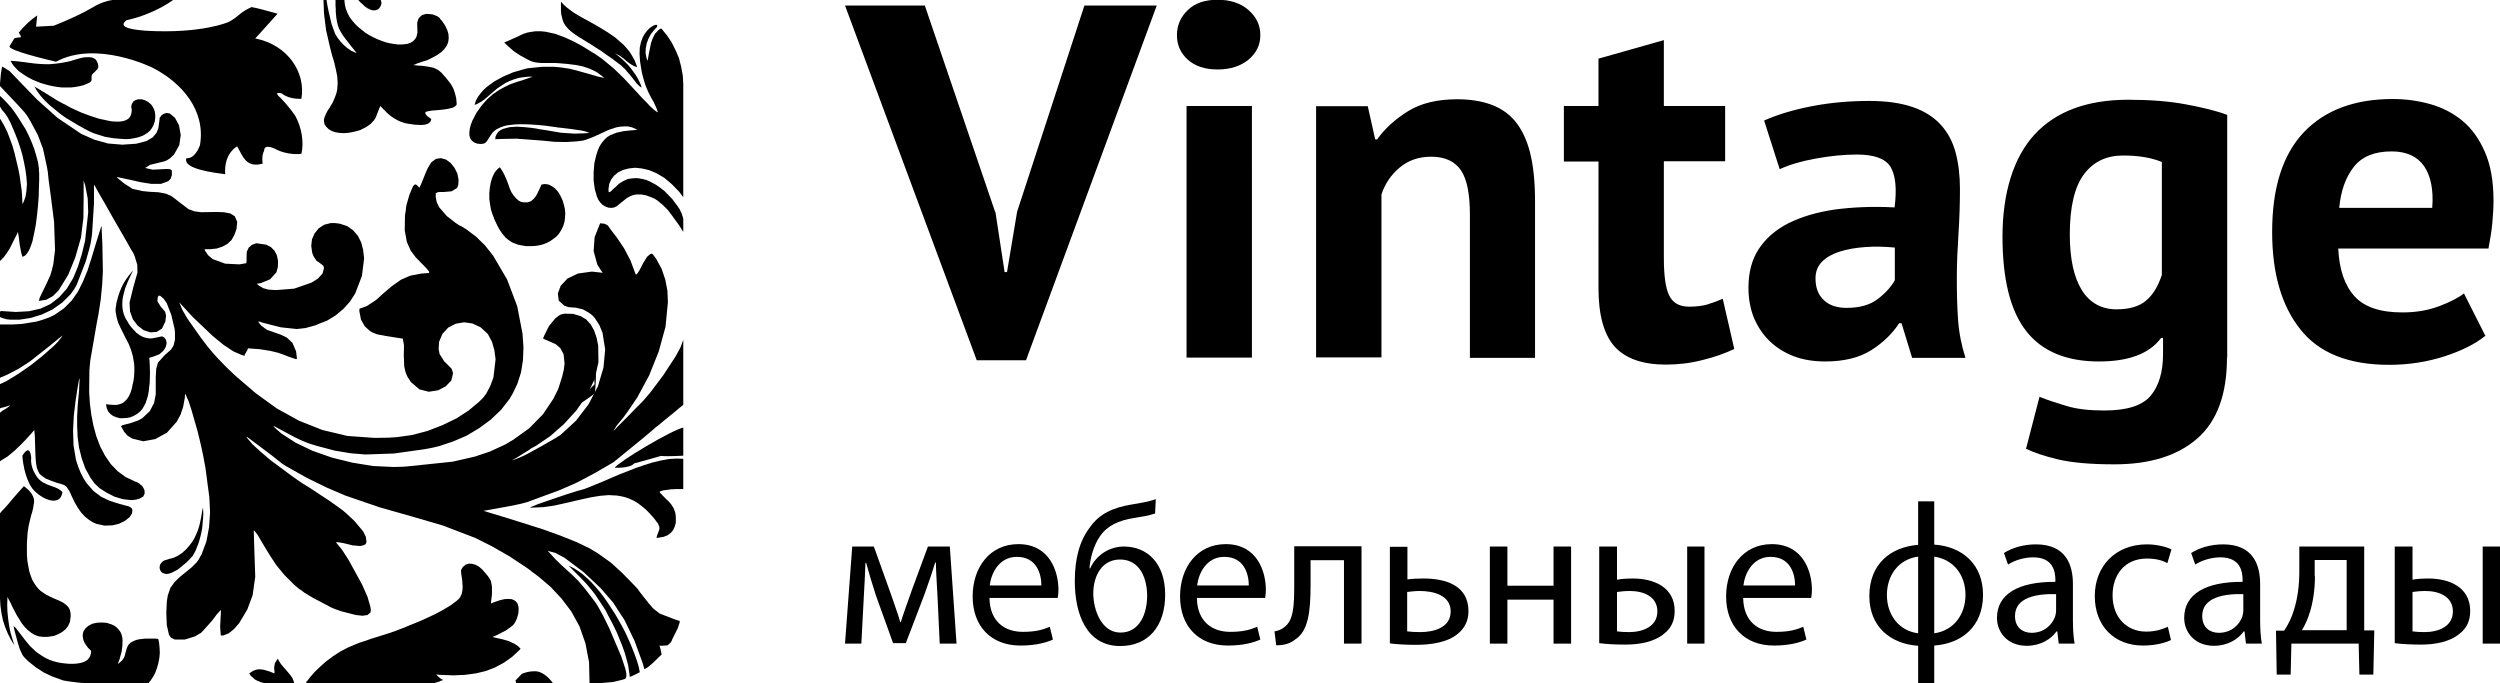 <?xml version="1.0" encoding="UTF-8"?> <svg xmlns="http://www.w3.org/2000/svg" id="_Слой_2" viewBox="0 0 104.02 28.43"> <g id="layer_1"> <g> <g> <g id="SPLINE"> <polyline points="14.91 0 14.96 .06 15.01 .11 15.07 .16 15.12 .21 15.16 .25 15.21 .29 15.26 .32 15.3 .35 15.35 .37 15.39 .39 15.43 .41 15.47 .42 15.51 .43 15.54 .43 15.58 .43 15.61 .43 15.65 .42 15.69 .4 15.72 .39 15.75 .37 15.78 .34 15.8 .31 15.82 .28 15.84 .25 15.85 .22 15.86 .19 15.87 .15 15.87 .12 15.87 .09 15.86 .06 15.85 .03 15.84 0 15.84 0 15.83 0 15.82 0 15.8 0 15.78 0 15.75 0 15.72 0 15.69 0 15.66 0 15.62 0 15.54 0 15.46 0 15.37 0 15.29 0 15.2 0 15.12 0 15.09 0 15.05 0 15.02 0 14.99 0 14.97 0 14.95 0 14.93 0 14.92 0 14.91 0 14.91 0"></polyline> </g> <g id="SPLINE-2"> <path d="M4.68,0h2.52s-.75,.58-1.93,.84q-.48,.35,.82,.44c2.3,.13,3.41-.36,3.41-.36,.43-.22,.43-.36,.87-.58,0,0,.19-.09,.12-.04q.25,.04,1.06,.27c-.68,.76-.93,1.03-.93,1.03,1.37,.27,2.11,1.43,1.92,2.51,0,0-.5,.04-.81-.22q-.37-.09-.06,.18c.43,.45,.62,.76,.62,.76,.25,.45,.37,1.08,.25,1.57,0,0-.56,.09-1.12-.22q-.43-.18-.43,.09c-.12,.22-.06,.54-.06,.54-.68,.18-.81-.27-1.06-.72,0,0-.56,.27-.5,1.16q-1.8-.22-1.61-.67c.37,.04,.56-.54,.56-.54,.25-1.43-.74-2.6-1.99-3.23,0,0-2.33-1.15-4-.24Q.32,2.09,.4,1.92c.1-.17,.2-.33,.2-.33,.07-.02,.16-.03,.27-.04,0,0,0-.09-.06-.13v-.03s-.03-.03-.03-.03c.22-.28,.48-.52,.77-.72l-.05,.47,.74-.04C3.42,.6,3.97,.24,3.97,.24c.23-.12,.45-.2,.7-.24Z"></path> </g> <g id="SPLINE-3"> <polyline points="13.46 0 13.47 0 13.49 0 13.55 0 13.58 0 13.59 0 13.59 0 13.59 .03 13.6 .09 13.62 .21 13.67 .46 13.79 .98 13.87 1.21 13.95 1.42 14.05 1.58 14.17 1.73 14.3 1.87 14.45 2 14.61 2.11 14.79 2.19 14.83 2.21 14.84 2.21 14.83 2.2 14.81 2.17 14.77 2.12 14.61 1.92 14.48 1.75 14.36 1.6 14.26 1.46 14.18 1.33 14.11 1.2 14.06 1.06 14.02 .9 13.99 .71 13.97 .49 13.97 .37 13.96 .23 13.96 .08 13.96 0 13.96 0 13.97 0 14.02 0 14.2 0 14.28 0 14.33 0 14.33 0 14.33 0 14.33 0 14.33 0 14.33 .02 14.35 .2 14.39 .37 14.46 .54 14.54 .7 14.65 .85 14.77 .99 14.9 1.12 15.05 1.24 15.2 1.36 15.36 1.46 15.53 1.55 15.7 1.63 15.88 1.7 16.05 1.76 16.22 1.8 16.39 1.83 16.55 1.85 16.7 1.85 16.84 1.84 16.97 1.82 17.08 1.78 17.18 1.72 17.25 1.65 17.31 1.57 17.32 1.54 17.33 1.53 17.33 1.52 17.34 1.48 17.37 1.35 17.36 1.07 17.36 .94 17.4 .81 17.43 .75 17.49 .69 17.56 .63 17.65 .6 17.73 .58 17.82 .58 18 .6 18.16 .66 18.22 .69 18.27 .73 18.3 .76 18.31 .78 18.39 .87 18.52 1.06 18.61 1.25 18.66 1.42 18.67 1.59 18.65 1.75 18.59 1.9 18.49 2.04 18.36 2.17 18.19 2.29 17.99 2.4 17.76 2.51 17.63 2.55 17.59 2.56 17.58 2.57 17.57 2.57 17.56 2.57 17.48 2.6 17.36 2.64 17.25 2.69 17.22 2.7 17.21 2.7 17.2 2.7 17.2 2.71 17.22 2.71 17.41 2.73 17.58 2.74 17.72 2.76 17.85 2.78 17.95 2.8 18.04 2.82 18.21 2.9 18.29 2.96 18.37 3.03 18.45 3.12 18.55 3.23 18.67 3.38 18.78 3.53 18.87 3.7 18.93 3.88 18.98 4.08 19 4.29 19 4.34 18.99 4.37 18.93 4.43 18.84 4.48 18.72 4.51 18.58 4.54 18.43 4.56 18.12 4.59 17.98 4.6 17.86 4.62 17.76 4.64 17.71 4.66 17.69 4.68 17.7 4.69 17.7 4.73 17.74 4.79 17.8 4.85 17.86 4.89 17.91 4.93 17.94 4.95 17.94 4.95 17.94 4.95 17.94 4.98 17.91 5.06 17.85 5.12 17.77 5.16 17.66 5.19 17.54 5.2 17.27 5.19 17 5.15 16.88 5.13 16.78 5.1 16.69 5.07 16.59 5.03 16.41 4.93 16.26 4.83 16.13 4.72 16.01 4.6 15.89 4.48 15.83 4.41 15.79 4.49 15.73 4.64 15.68 4.77 15.63 4.9 15.55 5.02 15.5 5.07 15.44 5.14 15.36 5.2 15.26 5.27 15.13 5.34 14.99 5.41 14.82 5.46 14.65 5.5 14.47 5.53 14.29 5.54 14.12 5.53 13.95 5.5 13.8 5.45 13.67 5.37 13.57 5.27 13.53 5.21 13.51 5.18 13.49 5.11 13.48 5.04 13.48 4.96 13.5 4.89 13.56 4.74 13.64 4.59 13.73 4.46 13.76 4.4 13.78 4.37 13.78 4.36 13.8 4.34 13.82 4.31 13.89 4.16 13.95 4.01 14 3.87 14.03 3.73 14.04 3.59 14.05 3.45 14.03 3.16 13.97 2.87 13.9 2.57 13.8 2.24 13.71 1.88 13.62 1.48 13.57 1.27 13.54 1.04 13.51 .8 13.48 .55 13.47 .28 13.46 0"></polyline> </g> <g id="SPLINE-4"> <polyline points="27.53 1.2 27.75 1.47 27.95 1.77 28.11 2.09 28.25 2.42 28.34 2.77 28.41 3.14 28.43 3.51 28.43 3.55 28.43 3.56 28.43 3.59 28.43 3.66 28.43 3.75 28.43 3.87 28.43 4.02 28.43 4.36 28.43 4.77 28.43 5.23 28.43 6.2 28.43 6.68 28.43 7.12 28.43 7.51 28.43 7.68 28.43 7.83 28.43 7.96 28.43 8.06 28.43 8.14 28.43 8.19 28.43 8.2 28.43 8.2 28.43 8.2 28.41 8.18 28.26 7.98 27.95 7.66 27.64 7.4 27.32 7.21 27.01 7.08 26.71 7.01 26.43 6.98 26.16 7.01 25.93 7.07 25.72 7.17 25.55 7.31 25.43 7.47 25.35 7.65 25.32 7.85 25.32 7.96 25.33 7.98 25.33 7.99 25.34 7.99 25.35 8 25.41 7.97 25.47 7.91 25.55 7.83 25.57 7.82 25.57 7.82 25.58 7.81 25.6 7.79 25.76 7.64 25.94 7.53 26.12 7.45 26.31 7.42 26.5 7.41 26.7 7.44 26.9 7.49 27.09 7.58 27.28 7.68 27.47 7.81 27.65 7.95 27.97 8.28 28.11 8.47 28.12 8.49 28.13 8.49 28.14 8.51 28.16 8.53 28.28 8.71 28.36 8.88 28.42 9.06 28.43 9.1 28.43 9.12 28.43 9.17 28.43 9.25 28.43 9.36 28.43 9.56 28.43 9.63 28.43 9.64 28.43 9.64 28.41 9.62 28.26 9.38 27.94 8.94 27.78 8.73 27.58 8.53 27.35 8.34 27.24 8.27 27.13 8.22 26.89 8.13 26.67 8.09 26.49 8.09 26.33 8.12 26.19 8.18 26.07 8.25 25.86 8.42 25.66 8.58 25.56 8.63 25.45 8.65 25.32 8.64 25.18 8.59 25.07 8.52 24.98 8.43 24.9 8.32 24.84 8.19 24.75 7.88 24.7 7.52 24.7 7.15 24.73 6.79 24.81 6.45 24.84 6.37 24.87 6.26 24.95 6.08 25.05 5.93 25.16 5.8 25.27 5.7 25.4 5.62 25.66 5.52 25.93 5.46 26.2 5.43 26.44 5.41 26.49 5.4 26.51 5.4 26.5 5.39 26.46 5.37 26.3 5.3 26.13 5.26 25.97 5.26 25.8 5.27 25.64 5.3 25.31 5.41 24.99 5.56 24.68 5.7 24.39 5.81 24.25 5.85 24.02 5.88 23.56 5.91 23.07 5.9 22.56 5.85 22.03 5.81 21.49 5.77 20.93 5.78 20.64 5.79 20.61 5.8 20.61 5.78 20.61 5.74 20.62 5.68 20.67 5.57 20.74 5.48 20.83 5.41 20.94 5.36 21.21 5.29 21.51 5.27 21.82 5.29 22.12 5.32 22.25 5.34 22.32 5.35 22.41 5.37 22.74 5.42 23.32 5.52 23.6 5.54 23.9 5.56 24.23 5.55 24.42 5.54 24.51 5.53 24.52 5.53 24.51 5.52 24.5 5.52 24.36 5.47 24.19 5.43 23.78 5.37 23.37 5.32 23.28 5.31 23.24 5.31 23.22 5.31 23.22 5.3 23.19 5.3 23.14 5.29 23.05 5.28 22.7 5.23 22.38 5.2 22.09 5.18 21.83 5.17 21.61 5.17 21.4 5.18 21.22 5.2 21.07 5.22 20.93 5.26 20.82 5.3 20.64 5.39 20.51 5.5 20.42 5.62 20.29 5.83 20.23 5.91 20.15 5.97 20.03 5.99 19.87 5.98 19.73 5.93 19.63 5.85 19.56 5.75 19.53 5.63 19.53 5.49 19.55 5.34 19.59 5.19 19.65 5.03 19.82 4.7 20.04 4.39 20.28 4.12 20.52 3.91 20.76 3.75 20.99 3.62 21.22 3.51 21.47 3.42 21.76 3.33 22.08 3.22 22.13 3.21 22.15 3.2 22.16 3.2 22.11 3.19 22 3.19 21.79 3.21 21.59 3.24 21.39 3.3 21.2 3.37 21.02 3.46 20.7 3.67 20.42 3.91 20.14 4.15 19.99 4.25 19.82 4.34 19.78 4.35 19.76 4.36 19.74 4.36 19.75 4.35 19.8 4.19 19.88 4.04 19.99 3.89 20.11 3.75 20.25 3.62 20.58 3.38 20.95 3.18 21.35 3.01 21.76 2.89 21.96 2.84 22.26 2.81 22.55 2.78 22.81 2.78 23.06 2.78 23.29 2.8 23.7 2.86 24.09 2.96 24.86 3.18 25.07 3.23 25.13 3.24 25.14 3.24 25.14 3.24 25.12 3.23 25.06 3.17 24.81 2.99 24.54 2.86 24.24 2.76 23.93 2.7 23.6 2.66 23.25 2.63 23.07 2.62 22.98 2.62 22.91 2.62 22.7 2.62 22.52 2.62 22.38 2.61 22.25 2.59 22.11 2.55 21.96 2.48 21.78 2.38 21.65 2.31 21.39 2.14 21.17 1.95 20.98 1.77 21.23 1.66 21.5 1.54 21.77 1.41 21.9 1.37 21.92 1.36 21.97 1.35 22.08 1.33 22.29 1.3 22.5 1.3 22.7 1.32 23.11 1.41 23.51 1.56 23.9 1.74 24.28 1.95 24.63 2.17 24.72 2.22 24.84 2.3 25.08 2.47 25.55 2.86 25.98 3.28 26.38 3.71 26.74 4.1 26.91 4.27 27.05 4.42 27.19 4.55 27.31 4.64 27.36 4.67 27.37 4.68 27.37 4.67 27.36 4.63 27.31 4.49 27.2 4.25 27.08 4.04 26.97 3.82 26.86 3.56 26.81 3.4 26.76 3.23 26.71 3.03 26.67 2.8 26.63 2.54 26.61 2.24 26.62 1.98 26.67 1.75 26.74 1.56 26.83 1.4 26.93 1.27 27.03 1.17 27.13 1.1 27.22 1.05 27.29 1.03 27.34 1.04 27.35 1.07 27.33 1.13 27.2 1.27 27.08 1.42 26.98 1.61 26.91 1.8 26.87 2.01 26.86 2.21 26.9 2.41 26.93 2.5 26.94 2.52 26.95 2.52 26.95 2.51 26.96 2.45 27 2.22 27.09 1.78 27.16 1.59 27.25 1.41 27.38 1.27 27.45 1.21 27.5 1.19 27.5 1.18 27.51 1.18 27.51 1.19 27.53 1.2"></polyline> </g> <g id="SPLINE-5"> <polyline points="28.43 14.14 28.43 14.18 28.43 14.28 28.43 14.64 28.43 15.7 28.43 16.22 28.43 16.63 28.43 16.76 28.43 16.83 28.4 16.87 28.26 16.98 28.06 17.15 27.58 17.54 27.39 17.7 27.27 17.79 27.25 17.81 27.1 17.94 26.78 18.21 25.53 19.23 24.79 19.66 24.36 19.89 23.98 20.09 23.27 20.4 22.45 20.7 21.94 20.89 21.68 20.96 21.2 21.06 20.2 21.24 20.13 21.25 20.14 21.26 20.2 21.28 20.46 21.36 21.09 21.55 22.58 22.02 23.33 22.29 24 22.56 24.54 22.82 24.9 23.04 25.43 23.42 25.89 23.84 26.32 24.28 26.53 24.5 26.62 24.63 26.99 25.1 27.18 25.32 27.45 25.53 28.07 25.77 28.23 25.82 28.28 25.84 28.28 25.85 28.28 25.87 28.28 25.9 28.2 26.14 27.99 26.56 27.94 26.68 27.89 26.75 27.78 26.85 27.53 26.87 27.44 26.86 27.46 26.93 27.49 27.04 27.53 27.23 27.17 27.58 26.97 27.75 26.86 27.82 26.81 27.84 26.74 27.59 26.4 26.66 25.99 25.81 25.51 25.07 25 24.48 24.29 23.81 23.49 23.21 23.12 23.01 22.79 22.92 23.11 23.27 23.38 23.53 23.84 23.95 24.08 24.19 24.35 24.51 24.68 24.94 24.77 25.06 24.8 25.1 24.88 25.23 25.1 25.63 25.36 26.16 25.86 27.34 26.02 27.83 26.06 28.02 26.06 28.16 26.02 28.24 25.94 28.27 25.79 28.31 25.48 28.38 24.88 28.43 24.8 28.43 24.66 28.43 24.55 28.43 24.53 28.43 24.51 27.56 24.36 26.77 24.11 26.06 23.77 25.44 23.36 24.9 22.91 24.42 22.43 24.01 22.31 23.92 22.26 23.88 22.16 23.81 21.97 23.66 21.2 23.15 20.47 22.73 19.77 22.38 18.44 21.87 17.14 21.49 15.8 21.11 14.37 20.62 13.6 20.29 12.78 19.89 11.91 19.4 11.8 19.33 11.78 19.32 11.75 19.3 11.7 19.26 11.27 18.92 10.43 18.29 10.32 18.21 10.26 18.17 10.27 18.21 10.51 18.49 10.86 18.81 11.26 19.15 12.15 19.81 12.55 20.09 12.89 20.3 13.71 20.84 14.09 21.11 14.28 21.25 14.41 21.36 14.75 21.68 15.11 22.11 15.22 22.33 15.25 22.54 15.22 22.63 15.15 22.68 14.99 22.72 14.66 22.69 14.3 22.6 14.13 22.57 14.04 22.56 13.99 22.56 13.99 22.58 14.22 22.86 14.5 23.29 15.07 24.33 15.29 24.83 15.41 25.24 15.43 25.39 15.41 25.49 15.29 25.59 15.08 25.62 14.81 25.59 14.22 25.44 13.96 25.35 13.77 25.27 13.03 24.88 12.68 24.67 12.52 24.55 12.44 24.5 12.37 24.44 12.25 24.34 11.83 23.92 11.5 23.52 11.25 23.14 11.04 22.8 10.71 22.24 10.63 22.14 10.59 22.09 10.56 22.07 10.56 22.1 10.57 22.5 10.62 24 10.51 24.77 10.29 25.36 9.95 25.93 9.74 26.17 9.52 26.35 9.29 26.44 9.19 26.44 9.18 26.36 9.16 26.07 9.19 25.49 9.19 25.41 9.18 25.38 9.15 25.42 9.03 25.55 8.82 25.83 8.38 26.32 8.11 26.48 7.69 26.61 7.27 26.61 7.11 26.53 7.03 26.41 6.94 26.01 6.92 25.49 6.94 25.05 6.95 24.97 6.98 24.78 7.09 24.46 7.27 24.21 7.49 24 7.97 23.61 8.19 23.39 8.28 23.26 8.32 23.18 8.39 23.06 8.59 22.52 8.7 21.93 8.74 21.31 8.71 20.69 8.55 19.48 8.45 18.94 8.4 18.7 8.32 18.35 8.22 17.94 7.97 17.07 7.85 16.7 7.73 16.43 7.7 16.38 7.69 16.55 7.62 16.93 7.51 17.26 7.35 17.55 6.95 18 6.46 18.27 5.96 18.36 5.51 18.25 5.31 18.13 5.16 17.96 5.04 17.74 5.07 17.7 5.48 17.59 5.73 17.5 5.8 17.47 5.83 17.45 5.92 17.4 6.23 17.11 6.41 16.77 6.48 16.41 6.48 15.68 6.5 15.35 6.57 15.09 6.85 14.78 7.12 14.54 7.22 14.38 7.28 14.14 7.28 13.82 7.26 13.66 7.24 13.58 7.13 13.11 6.94 12.62 6.81 12.43 6.67 12.31 6.6 12.3 6.56 12.38 6.55 12.54 6.69 12.76 6.87 12.97 6.91 13.13 6.88 13.38 6.74 13.67 6.52 13.81 6.26 13.83 5.98 13.74 5.73 13.55 5.53 13.29 5.41 12.96 5.39 12.59 5.55 11.94 5.72 11.34 5.71 11.01 5.6 10.65 5.56 10.56 5.53 10.5 5.49 10.44 5.42 10.32 5.32 10.14 5.05 9.67 4.72 9.1 4.4 8.53 4.12 8.05 4.02 7.87 3.95 7.74 3.91 7.68 3.91 7.72 3.91 7.8 3.91 8.46 3.83 9.74 3.78 10.08 3.72 10.34 3.57 10.87 3.19 11.85 3.09 12.03 2.94 12.24 2.59 12.59 2.18 12.88 1.73 13.09 1.27 13.23 .82 13.3 .41 13.3 .25 13.28 .23 13.27 .08 13.23 0 13.19 0 12.98 .03 12.94 .66 12.98 1.21 12.95 1.69 12.84 2.1 12.65 2.46 12.37 2.78 12.01 3.05 11.56 3.24 11.1 3.4 10.59 3.54 10.02 3.67 8.84 3.65 8.26 3.55 7.73 3.48 7.51 3.48 7.76 3.48 8.23 3.47 9.07 3.37 9.88 3.13 10.72 2.84 11.43 2.44 12.08 2.2 12.32 1.93 12.47 1.62 12.52 1.65 12.39 1.95 11.77 2.1 11.44 2.11 11.4 2.15 11.27 2.22 10.98 2.29 10.4 2.25 9.23 2.1 8.05 2.02 7.46 1.99 7.16 1.95 6.93 1.79 6.19 1.57 5.61 1.27 5.05 1.18 4.9 1.11 4.79 1.01 4.66 .69 4.31 .32 3.92 0 3.58 0 3.56 0 3.56 0 3.55 0 3.48 .04 3.04 .08 2.82 .09 2.77 .18 2.82 .4 2.96 1.16 3.75 1.55 4.15 2.4 4.91 3.38 5.57 3.92 5.81 4.49 5.97 5.09 6.02 5.67 5.98 6.09 5.87 6.36 5.71 6.51 5.53 6.59 5.33 6.64 4.96 6.64 4.9 6.65 4.9 6.65 4.89 6.68 4.86 6.7 4.82 6.71 4.81 6.71 4.81 6.8 4.74 6.93 4.7 7.06 4.72 7.28 4.9 7.45 5.22 7.52 5.62 7.46 6.04 7.24 6.43 7.07 6.59 6.96 6.66 6.88 6.7 6.77 6.73 6.24 6.86 6.04 6.99 6.36 7.06 6.93 7.03 7.08 7.04 7.15 7.09 7.15 7.29 7.1 7.44 7 7.54 6.7 7.65 6.29 7.65 5.85 7.58 5.41 7.48 5.03 7.4 4.89 7.37 4.86 7.38 4.93 7.44 5.16 7.63 5.52 7.86 5.93 7.95 6.22 7.98 6.6 8 6.91 8.06 7.15 8.17 7.5 8.44 7.84 8.7 8.08 8.79 8.36 8.83 9 8.82 9.31 8.83 9.58 8.88 9.77 9 9.87 9.23 9.84 9.53 9.75 9.78 9.63 9.99 9.46 10.15 9.26 10.26 9.02 10.34 8.74 10.37 8.58 10.37 8.51 10.37 8.53 10.43 8.66 10.62 8.85 10.78 9.37 10.97 9.96 11 10.25 10.95 10.26 10.83 10.26 10.63 10.27 10.47 10.35 10.3 10.48 10.19 10.66 10.12 11.08 10.18 11.27 10.28 11.42 10.43 11.52 10.62 11.57 10.86 11.56 11.12 11.5 11.33 11.24 11.62 10.85 11.78 10.74 11.8 10.69 11.8 10.7 11.82 10.77 11.88 10.95 11.99 11.17 12.05 11.48 12.07 12.24 12.01 12.96 11.76 13.23 11.59 13.42 11.38 13.48 11.16 13.46 11.07 13.42 11.03 13.29 10.93 13.17 10.85 13.07 10.7 13.04 10.65 12.99 10.52 12.95 10.23 12.98 9.96 13.09 9.71 13.26 9.5 13.49 9.35 13.77 9.28 13.92 9.28 14.01 9.29 14.15 9.31 14.45 9.41 14.69 9.58 14.89 9.81 15.03 10.09 15.11 10.4 15.15 10.75 15.06 11.48 14.78 12.21 14.56 12.55 14.29 12.85 13.97 13.12 13.61 13.34 13.33 13.45 13.11 13.54 12.71 13.65 12.35 13.69 11.69 13.62 11.33 13.53 10.91 13.42 10.79 13.38 10.74 13.38 10.76 13.41 10.86 13.54 11.1 13.72 11.67 13.92 11.94 14.05 12.17 14.27 12.32 14.62 12.35 14.87 12.35 14.94 12.34 14.94 12.3 14.94 12.01 14.84 11.83 14.77 11.58 14.68 11.25 14.6 10.81 14.53 10.54 14.51 10.39 14.5 10.31 14.49 10.31 14.49 10.31 14.49 10.31 14.49 10.31 14.53 10.24 14.66 10.19 14.74 10.18 14.76 10.18 14.79 10.18 14.8 10.18 14.8 10.16 14.8 10.08 14.78 9.71 14.62 9.29 14.34 8.85 13.98 8.02 13.19 7.69 12.83 7.55 12.68 7.49 12.61 7.46 12.58 7.46 12.58 7.59 12.9 7.8 13.26 8.35 14.04 8.63 14.41 8.89 14.72 9.1 14.95 9.12 14.97 9.18 15.03 9.38 15.24 9.79 15.63 10.64 16.36 11.51 16.99 12.43 17.5 13.41 17.89 14.46 18.14 15.59 18.22 16.17 18.21 16.5 18.19 17.15 18.1 17.79 17.93 18.41 17.69 18.99 17.41 19.5 17.08 19.93 16.72 20.11 16.54 20.23 16.38 20.4 16.06 20.53 15.71 20.62 14.95 20.57 14.57 20.47 14.22 20.3 13.9 20 13.62 19.66 13.46 19.31 13.41 18.96 13.47 18.65 13.63 18.41 13.89 18.27 14.22 18.25 14.52 18.29 14.73 18.48 15.03 18.69 15.24 18.78 15.33 18.81 15.39 18.85 15.53 18.78 15.83 18.55 16.07 18.23 16.24 17.84 16.3 17.45 16.2 17.1 15.9 16.95 15.67 16.89 15.53 16.87 15.47 16.82 15.25 16.8 14.79 16.81 14.37 16.76 14.09 16.05 13.98 15.69 13.91 15.51 13.84 15.39 13.77 15.18 13.58 15.02 13.3 14.95 12.94 14.96 12.84 15.06 12.81 15.27 12.73 15.65 12.48 15.98 12.18 16.3 11.91 16.68 11.64 17.07 11.47 17.55 11.38 17.85 11.36 17.86 11.31 17.82 11.26 17.73 11.15 17.3 10.71 17.09 10.43 16.93 10.07 16.84 9.59 16.85 8.96 16.88 8.78 16.89 8.71 16.89 8.7 16.89 8.65 16.92 8.5 17.04 8.09 17.19 7.74 17.27 7.67 17.33 7.69 17.42 7.78 17.44 7.81 17.45 7.8 17.51 7.69 17.7 7.22 17.79 7.01 17.94 6.76 18.14 6.61 18.35 6.58 18.56 6.64 18.75 6.78 18.91 6.98 19.03 7.22 19.08 7.48 19.07 7.68 19.02 7.82 18.79 7.96 18.45 7.99 18.28 7.99 18.21 8 18.13 8.04 18.13 8.19 18.17 8.41 18.27 8.62 18.59 8.99 18.95 9.27 19.1 9.37 19.12 9.38 19.19 9.41 19.4 9.54 19.8 9.84 20.18 10.21 20.52 10.64 21.1 11.63 21.52 12.74 21.74 13.88 21.78 14.44 21.76 14.98 21.68 15.49 21.53 15.96 21.34 16.36 21.2 16.6 20.85 17.05 20.42 17.46 19.93 17.82 19.41 18.13 18.85 18.37 18.28 18.56 17.99 18.63 17.67 18.69 16.39 18.87 15.2 18.91 14.59 18.86 13.93 18.75 13.21 18.56 12.82 18.44 12.51 18.31 12.26 18.19 11.42 17.74 11.37 17.73 11.47 17.83 11.71 18.04 12.3 18.42 13.01 18.76 13.81 19.04 14.66 19.25 15.52 19.39 16.37 19.43 16.77 19.42 17.01 19.4 18.83 19.21 19.75 19 19.99 18.92 20.11 18.88 20.17 18.86 20.38 18.79 21.03 18.49 21.35 18.3 22.02 17.82 22.59 17.24 23.02 16.6 23.18 16.28 23.22 16.2 23.28 16.02 23.39 15.67 23.46 15.38 23.49 15.12 23.45 14.74 23.31 14.48 23.12 14.32 22.69 14.13 22.6 14.09 22.61 14.04 22.67 13.91 22.84 13.57 23.11 13.24 23.27 13.12 23.35 13.08 23.49 13.05 23.85 13.06 24.15 13.15 24.39 13.29 24.58 13.5 24.72 13.75 24.82 14.04 24.89 14.38 24.9 15.07 24.74 15.78 24.42 16.45 23.98 17.08 23.46 17.65 22.89 18.15 22.3 18.55 22.15 18.63 22.1 18.66 22.08 18.67 22.03 18.71 21.92 18.78 21.47 19.06 21.36 19.12 21.3 19.14 21.38 19.13 21.62 19.04 21.9 18.91 22.52 18.57 23.06 18.26 23.16 18.2 23.2 18.17 23.24 18.15 23.33 18.09 23.97 17.5 24.49 16.82 24.88 16.07 25.11 15.29 25.18 14.54 25.07 13.85 24.94 13.53 24.76 13.25 24.71 13.19 24.7 13.18 24.67 13.15 24.62 13.1 24.5 13.01 24.25 12.87 23.95 12.8 23.78 12.79 23.66 12.78 23.48 12.72 23.25 12.51 23.21 12.21 23.33 11.89 23.61 11.59 24.05 11.38 24.63 11.3 24.98 11.34 25.07 11.35 25.06 11.32 25.01 11.26 24.85 11 24.7 10.45 24.74 9.87 24.97 9.29 25.16 9.31 25.29 9.38 25.41 9.55 25.5 9.67 25.65 9.86 25.96 10.32 26.23 10.83 26.42 11.34 26.46 11.43 26.52 11.38 26.61 11.24 26.76 10.95 26.92 10.69 27.03 10.59 27.1 10.56 27.12 10.55 27.17 10.59 27.31 10.78 27.53 11.19 27.68 11.63 27.77 12.09 27.79 12.58 27.69 13.6 27.41 14.62 27.01 15.62 26.52 16.53 26.25 16.93 26.12 17.12 26.01 17.27 25.93 17.38 25.65 17.72 25.53 17.92 25.52 17.93 25.56 17.9 25.7 17.75 26.18 17.27 26.42 17.02 26.62 16.82 26.74 16.7 26.81 16.62 27.05 16.34 27.6 15.61 28.11 14.83 28.31 14.46 28.43 14.14"></polyline> </g> <g id="SPLINE-6"> <path d="M28.43,17.8v1.16s-.61,.04-.93,.01q-.62,.18-1.11,.31c-.19,.22-.81,.18-.81,.18,.12-.22,2.33-1.55,2.85-1.67Z"></path> </g> <g id="SPLINE-7"> <polyline points="28.43 19.09 28.43 19.11 28.43 19.16 28.43 19.23 28.43 19.33 28.43 19.57 28.43 19.84 28.43 20.08 28.43 20.18 28.43 20.26 28.43 20.32 28.43 20.35 28.42 20.35 28.39 20.35 28.31 20.35 28.13 20.35 27.91 20.36 27.7 20.39 27.61 20.4 27.54 20.42 27.48 20.44 27.45 20.46 27.45 20.49 27.48 20.52 27.7 20.75 27.82 20.86 27.93 20.99 28.02 21.13 28.09 21.31 28.11 21.41 28.12 21.53 28.12 21.65 28.12 21.75 28.07 21.92 28 22.07 27.89 22.19 27.76 22.28 27.6 22.34 27.41 22.37 27.36 22.38 27.33 22.38 27.32 22.38 27.32 22.37 27.33 22.31 27.37 22.2 27.43 22.04 27.44 21.96 27.42 21.88 27.37 21.77 27.32 21.71 27.31 21.7 27.27 21.64 27.19 21.54 27.02 21.35 26.86 21.19 26.69 21.05 26.53 20.93 26.36 20.83 26.19 20.75 26.02 20.69 25.85 20.65 25.68 20.62 25.33 20.6 24.97 20.63 24.6 20.69 24.23 20.77 23.45 20.95 23.04 21.04 22.62 21.1 22.19 21.12 22.08 21.12 22.05 21.12 22.04 21.12 22.05 21.12 22.06 21.11 22.13 21.08 22.4 20.97 22.98 20.77 23.57 20.57 23.86 20.48 24.01 20.43 24.08 20.41 24.13 20.4 24.33 20.34 24.56 20.25 24.83 20.14 25.12 20.02 25.44 19.88 25.77 19.74 26.46 19.47 26.81 19.35 27.16 19.24 27.5 19.16 27.83 19.1 28.14 19.08 28.43 19.09"></polyline> </g> <g id="SPLINE-8"> <polyline points="26.62 27.97 26.34 28.11 26.27 28.14 26.25 28.15 26.25 28.15 26.24 28.15 26.22 28.16 26.21 28.16 26.2 28.16 26.2 28.16 26.2 28.16 26.2 28.14 26.2 28.11 26.18 27.98 26.14 27.7 26.07 27.43 25.99 27.15 25.89 26.87 25.78 26.6 25.67 26.33 25.55 26.08 25.43 25.84 25.31 25.62 25.21 25.42 25.05 25.17 24.91 24.96 24.78 24.76 24.65 24.59 24.39 24.28 24.11 23.99 23.95 23.83 23.78 23.66 23.69 23.57 23.66 23.55 23.66 23.54 23.66 23.54 23.67 23.55 23.71 23.56 23.89 23.65 24.06 23.76 24.24 23.89 24.42 24.05 24.6 24.22 24.77 24.41 24.95 24.62 25.12 24.84 25.28 25.07 25.6 25.56 25.89 26.07 26.02 26.32 26.14 26.58 26.25 26.83 26.35 27.08 26.44 27.32 26.52 27.55 26.58 27.76 26.62 27.97"></polyline> </g> <g id="SPLINE-9"> <path d="M23.02,28.43h-1.56s.03-.09-.02-.11q.11-.12,.27-.28c.29-.13,.58-.11,.58-.11,.25,.01,.52,.22,.73,.51Z"></path> </g> <g id="SPLINE-10"> <polyline points="18.04 28.43 18.02 28.43 17.99 28.43 17.92 28.43 17.84 28.43 17.73 28.43 17.61 28.43 17.31 28.43 16.96 28.43 16.56 28.43 16.13 28.43 15.68 28.43 14.77 28.43 14.34 28.43 13.94 28.43 13.58 28.43 13.28 28.43 13.15 28.43 13.05 28.43 12.96 28.43 12.89 28.43 12.85 28.43 12.84 28.43 12.83 28.43 12.81 28.43 12.78 28.42 12.74 28.4 12.73 28.4 12.74 28.38 12.76 28.35 12.81 28.3 12.9 28.18 13.1 27.95 13.33 27.73 13.58 27.51 13.85 27.31 14.14 27.12 14.46 26.95 14.81 26.8 14.99 26.73 15.03 26.72 15.05 26.71 15.09 26.7 15.44 26.58 16.14 26.36 16.49 26.24 16.61 26.19 16.75 26.14 17.06 26.01 17.41 25.87 17.77 25.71 18.13 25.54 18.46 25.36 18.76 25.18 19 25 19.1 24.91 19.13 24.87 19.15 24.84 19.21 24.71 19.24 24.57 19.25 24.42 19.23 24.13 19.19 23.86 19.18 23.74 19.19 23.71 19.21 23.67 19.26 23.59 19.38 23.49 19.51 23.45 19.65 23.46 19.79 23.5 19.93 23.58 20.06 23.69 20.27 23.93 20.35 24.04 20.42 24.16 20.45 24.29 20.47 24.42 20.47 24.72 20.43 25.06 20.43 25.11 20.55 25.06 20.78 24.98 20.98 24.93 21.15 24.92 21.29 24.93 21.39 24.97 21.47 25.03 21.53 25.11 21.56 25.2 21.58 25.3 21.57 25.51 21.51 25.73 21.43 25.9 21.38 25.97 21.34 26.02 21.26 26.08 21.07 26.22 20.84 26.34 20.62 26.45 20.52 26.49 20.5 26.5 20.5 26.5 20.52 26.51 20.6 26.53 20.91 26.6 21.18 26.68 21.43 26.8 21.56 26.89 21.62 26.95 21.65 26.98 21.66 26.99 21.63 27.03 21.31 27.33 20.97 27.57 20.6 27.77 20.21 27.92 19.79 28.02 19.34 28.08 18.86 28.1 18.34 28.08 18.21 28.07 18.14 28.07 18.13 28.07 18.13 28.07 18.16 28.08 18.19 28.11 18.31 28.22 18.39 28.27 18.44 28.29 18.43 28.3 18.36 28.32 18.27 28.36 18.04 28.43"></polyline> </g> <g id="SPLINE-11"> <polyline points="12.24 28.43 12.23 28.43 12.21 28.43 12.18 28.43 12.13 28.43 12.08 28.43 12.01 28.43 11.94 28.43 11.87 28.43 11.71 28.43 11.54 28.43 11.38 28.43 11.31 28.43 11.25 28.43 11.19 28.43 11.14 28.43 11.1 28.43 11.07 28.43 11.06 28.43 11.06 28.43 11.06 28.43 11.05 28.43 11.03 28.43 10.95 28.41 10.87 28.39 10.8 28.36 10.72 28.33 10.66 28.3 10.59 28.26 10.54 28.21 10.48 28.16 10.43 28.11 10.38 28.04 10.37 28.03 10.37 28.02 10.37 28.02 10.37 28.02 10.39 28.01 10.44 27.97 10.49 27.94 10.54 27.91 10.59 27.89 10.64 27.87 10.69 27.86 10.74 27.85 10.83 27.85 10.93 27.86 11.02 27.88 11.12 27.91 11.22 27.94 11.42 28.02 11.42 27.96 11.42 27.91 11.41 27.86 11.41 27.82 11.41 27.78 11.41 27.75 11.42 27.69 11.43 27.64 11.44 27.6 11.46 27.56 11.48 27.52 11.51 27.48 11.54 27.43 11.56 27.41 11.56 27.4 11.56 27.4 11.56 27.4 11.57 27.42 11.59 27.47 11.65 27.57 11.72 27.67 11.8 27.76 11.88 27.85 12.04 28.04 12.11 28.13 12.17 28.22 12.19 28.27 12.21 28.32 12.23 28.38 12.24 28.43"></polyline> </g> <g id="SPLINE-12"> <polyline points="6.17 28.43 6.15 28.43 6.09 28.43 6.01 28.43 5.9 28.43 5.76 28.43 5.61 28.43 5.26 28.43 4.5 28.43 4.32 28.43 4.16 28.43 4.01 28.43 3.88 28.43 3.77 28.43 3.7 28.43 3.65 28.43 3.64 28.43 3.54 28.42 3.34 28.41 2.93 28.36 2.73 28.33 2.68 28.32 2.66 28.32 2.57 28.29 2.18 28.15 1.82 27.98 1.48 27.76 1.17 27.51 1.03 27.37 .97 27.3 .93 27.24 .82 27 .74 26.74 .6 26.22 .57 26.08 .56 26.05 .59 26.07 .64 26.11 .69 26.17 .75 26.25 .89 26.43 1.05 26.64 1.24 26.87 1.47 27.09 1.6 27.19 1.75 27.29 1.9 27.38 2.07 27.46 2.25 27.52 2.45 27.57 2.66 27.6 2.88 27.62 2.91 27.62 2.93 27.62 2.95 27.62 2.98 27.62 3.06 27.62 3.19 27.61 3.32 27.59 3.44 27.56 3.54 27.52 3.63 27.46 3.7 27.39 3.75 27.3 3.78 27.2 3.79 27.14 3.79 27.1 3.79 27.09 3.79 27.08 3.77 27.06 3.66 26.95 3.58 26.84 3.51 26.73 3.47 26.63 3.45 26.54 3.44 26.45 3.45 26.36 3.47 26.28 3.51 26.21 3.56 26.14 3.69 26.03 3.85 25.95 4.04 25.91 4.25 25.9 4.35 25.91 4.41 25.91 4.49 25.93 4.64 25.98 4.77 26.04 4.87 26.12 4.95 26.21 5.02 26.31 5.06 26.41 5.09 26.53 5.1 26.65 5.09 26.89 5.06 27.12 5 27.33 4.98 27.42 4.95 27.49 4.93 27.55 4.91 27.59 4.91 27.62 4.91 27.62 4.92 27.61 4.95 27.59 5.06 27.5 5.13 27.41 5.18 27.32 5.23 27.13 5.28 26.96 5.32 26.87 5.37 26.8 5.45 26.73 5.54 26.68 5.66 26.63 5.78 26.6 6.05 26.57 6.32 26.57 6.44 26.57 6.55 26.58 6.58 26.59 6.59 26.61 6.6 26.65 6.62 26.75 6.64 26.96 6.65 27.17 6.63 27.38 6.59 27.59 6.53 27.8 6.46 27.99 6.37 28.16 6.27 28.31 6.17 28.43"></polyline> </g> <g id="SPLINE-13"> <polyline points=".6 26.85 .45 26.61 .32 26.35 .21 26.08 .12 25.8 .06 25.51 .02 25.22 0 24.91 0 24.88 0 24.87 0 24.85 0 24.8 0 24.73 0 24.64 0 24.53 0 24.4 0 24.26 0 23.95 0 23.61 0 22.87 0 22.51 0 22.18 0 21.88 0 21.75 0 21.64 0 21.54 0 21.46 0 21.41 0 21.37 0 21.36 .03 21.32 .08 21.26 .16 21.18 .24 21.09 .34 20.98 .54 20.74 .74 20.51 .83 20.41 .9 20.33 .96 20.27 .99 20.23 .99 20.23 1 20.23 1.01 20.24 1.05 20.27 1.2 20.4 1.3 20.52 1.37 20.64 1.41 20.76 1.42 20.88 1.4 21 1.38 21.14 1.34 21.3 1.29 21.47 1.24 21.67 1.19 21.89 1.15 22.15 1.13 22.44 1.12 22.6 1.12 22.69 1.12 22.73 1.12 22.8 1.12 23.09 1.14 23.34 1.18 23.57 1.22 23.78 1.28 23.96 1.34 24.12 1.42 24.26 1.5 24.38 1.59 24.49 1.68 24.58 1.88 24.72 2.09 24.83 2.29 24.92 2.48 25 2.65 25.09 2.79 25.2 2.85 25.27 2.89 25.34 2.92 25.43 2.94 25.54 2.94 25.66 2.92 25.79 2.92 25.83 2.92 25.84 2.91 25.86 2.9 25.9 2.83 26.05 2.72 26.19 2.58 26.3 2.42 26.39 2.24 26.46 2.05 26.49 1.96 26.5 1.93 26.5 1.89 26.5 1.8 26.5 1.62 26.48 1.45 26.42 1.3 26.33 1.16 26.22 1.03 26.09 .91 25.94 .71 25.62 .54 25.3 .47 25.15 .4 25.01 .34 24.9 .32 24.85 .31 24.85 .31 24.87 .3 25.16 .31 25.46 .34 25.75 .38 26.04 .44 26.33 .52 26.6 .6 26.85"></polyline> </g> <g id="SPLINE-14"> <polyline points="0 19.19 0 19.16 0 19.05 0 18.89 0 18.68 0 17.73 0 17.52 0 17.35 0 17.23 0 17.17 .1 17.09 .24 17.01 .42 16.88 .44 16.86 .43 16.87 .42 16.87 .34 16.89 .14 16.95 .05 16.97 0 16.99 0 16.98 0 16.95 0 16.79 0 16.32 0 16.11 0 16.04 0 15.99 0 15.98 0 15.98 .05 15.96 .28 15.85 .77 15.55 1.29 15.19 1.79 14.79 2.22 14.41 2.39 14.24 2.52 14.08 2.57 14.01 2.59 13.98 2.6 13.96 2.41 14.11 2.03 14.42 1.23 15.05 .78 15.34 .3 15.59 .04 15.7 0 15.72 0 15.72 0 15.71 0 15.69 0 15.58 0 15.41 0 15.19 0 14.94 0 14.4 0 13.9 0 13.71 0 13.57 0 13.5 0 13.5 0 13.5 .03 13.5 .14 13.5 .53 13.5 .89 13.48 1.21 13.43 1.52 13.38 1.79 13.3 2.04 13.21 2.27 13.1 2.66 12.83 2.98 12.51 3.24 12.14 3.45 11.72 3.64 11.26 3.8 10.76 3.96 10.23 4.13 9.68 4.22 9.4 4.22 9.4 4.22 9.42 4.23 9.46 4.23 9.54 4.26 10.17 4.28 11.29 4.25 11.86 4.19 12.47 4.14 12.8 4.11 12.98 4.1 13.06 4.09 13.11 4.02 13.48 3.76 14.98 3.74 15.17 3.73 15.27 3.73 15.31 3.72 15.38 3.71 16.32 3.74 16.79 3.8 17.26 3.89 17.72 4.01 18.16 4.17 18.58 4.37 18.96 4.61 19.31 4.9 19.61 5.23 19.85 5.61 20.03 5.65 20.05 5.67 20.05 5.69 20.06 5.73 20.08 5.81 20.13 5.94 20.25 6.01 20.39 6.02 20.53 5.96 20.66 5.8 20.75 5.65 20.79 5.47 20.81 5.11 20.77 4.75 20.66 4.42 20.49 4.14 20.31 3.95 20.13 3.91 20.08 3.77 19.89 3.55 19.49 3.4 19.07 3.29 18.63 3.23 18.18 3.21 17.74 3.21 17.32 3.23 16.92 3.26 16.57 3.29 16.26 3.3 16 3.31 15.82 3.3 15.76 3.29 15.75 3.29 15.77 3.28 15.84 3.23 16.12 3.14 16.71 3.07 17.31 3.04 17.92 3.06 18.53 3.16 19.13 3.25 19.41 3.36 19.68 3.48 19.91 3.61 20.11 3.89 20.43 4.21 20.67 4.57 20.84 4.98 20.97 5.21 21.03 5.33 21.06 5.42 21.1 5.48 21.15 5.51 21.22 5.49 21.37 5.39 21.52 5.2 21.67 4.96 21.79 4.67 21.86 4.35 21.87 4.02 21.8 3.86 21.73 3.69 21.62 3.53 21.49 3.38 21.33 3.24 21.13 3.1 20.89 3.04 20.76 3.03 20.74 3.01 20.7 2.94 20.55 2.88 20.42 2.75 20.23 2.64 20.17 2.58 20.15 2.52 20.13 2.37 20.09 2.12 20 1.92 19.92 1.77 19.82 1.65 19.72 1.58 19.59 1.53 19.45 1.5 19.27 1.48 19.05 1.47 18.8 1.46 18.5 1.45 18.14 1.43 17.94 1.43 17.9 1.43 17.9 1.42 17.9 1.3 18.04 1.12 18.24 .89 18.48 .62 18.74 .32 18.99 0 19.19"></polyline> </g> <g id="SPLINE-15"> <polyline points="0 10.86 0 10.84 0 10.76 0 10.64 0 10.47 0 10.27 0 10.04 0 9.78 0 9.49 0 9.18 0 8.86 0 8.18 0 7.49 0 6.81 0 6.49 0 6.19 0 5.92 0 5.66 0 5.44 0 5.26 0 5.11 0 5 0 4.95 0 4.94 .01 4.95 .03 4.98 .17 5.22 .3 5.48 .41 5.77 .52 6.07 .61 6.39 .76 7.02 .82 7.33 .86 7.63 .9 7.9 .92 8.15 .93 8.37 .93 8.47 .94 8.48 .95 8.46 .98 8.41 1.06 8.19 1.1 7.94 1.12 7.66 1.1 7.37 1.06 7.07 1 6.76 .93 6.44 .84 6.14 .74 5.84 .63 5.56 .52 5.3 .42 5.07 .39 5.02 .38 5 .37 4.99 .36 4.96 .33 4.9 .21 4.72 .08 4.57 .03 4.48 0 4.44 0 4.43 0 4.38 0 4.29 0 4.09 0 4.02 0 3.99 .15 4.13 .3 4.29 .46 4.47 .61 4.67 .76 4.89 .91 5.13 1.06 5.37 1.19 5.63 1.31 5.9 1.42 6.18 1.5 6.45 1.58 6.74 1.6 6.88 1.61 6.95 1.62 7 1.62 7.09 1.63 7.21 1.63 7.34 1.63 7.49 1.62 7.81 1.61 8.18 1.58 8.57 1.54 8.96 1.49 9.35 1.42 9.71 1.35 10.04 1.3 10.19 1.25 10.32 1.2 10.43 1.14 10.52 1.08 10.6 1.02 10.65 .95 10.68 .93 10.68 .93 10.67 .92 10.65 .88 10.5 .82 10.18 .78 9.85 .75 9.68 .75 9.66 .74 9.66 .73 9.68 .71 9.73 .51 10.13 .41 10.33 .29 10.52 .16 10.7 0 10.86"></polyline> </g> <g id="SPLINE-16"> <path d="M2.61,20.49c-.25-.31-.74-.22-1.06-.63,0,0-.31-.4-.25-.81q-.06-.58-.37-.09c.06,.85,.37,1.3,.37,1.3,.25,.4,1.18,.94,1.3,.22Z"></path> </g> <g id="SPLINE-17"> <polyline points="7.08 23.85 7.17 23.82 7.26 23.77 7.36 23.72 7.46 23.65 7.65 23.49 7.75 23.41 7.83 23.33 7.91 23.25 7.97 23.18 8 23.15 8.01 23.14 8.02 23.13 8.04 23.09 8.08 23.02 8.12 22.95 8.19 22.78 8.26 22.6 8.32 22.4 8.37 22.2 8.41 21.99 8.43 21.78 8.45 21.57 8.46 21.37 8.45 21.18 8.45 21.14 8.44 21.12 8.44 21.12 8.44 21.13 8.44 21.15 8.42 21.22 8.37 21.52 8.31 21.81 8.27 21.95 8.22 22.1 8.16 22.24 8.09 22.39 8 22.54 7.89 22.69 7.81 22.78 7.74 22.86 7.66 22.93 7.6 22.99 7.53 23.04 7.47 23.08 7.41 23.12 7.35 23.15 7.24 23.2 7.15 23.23 7.05 23.25 6.97 23.28 6.89 23.3 6.82 23.33 6.78 23.35 6.77 23.36 6.76 23.37 6.73 23.4 6.68 23.46 6.65 23.53 6.64 23.61 6.65 23.68 6.68 23.75 6.72 23.8 6.75 23.83 6.79 23.85 6.83 23.86 6.87 23.87 6.91 23.88 6.96 23.88 7.02 23.87 7.08 23.85"></polyline> </g> <g id="SPLINE-18"> <polyline points=".44 2.53 .5 2.64 .58 2.75 .67 2.85 .78 2.96 .91 3.05 1.04 3.14 1.19 3.23 1.34 3.31 1.51 3.38 1.68 3.45 1.85 3.5 2.03 3.55 2.22 3.59 2.4 3.62 2.58 3.64 2.77 3.64 2.95 3.64 3.12 3.62 3.29 3.59 3.46 3.55 3.61 3.49 3.65 3.47 3.67 3.47 3.67 3.46 3.69 3.46 3.75 3.42 3.79 3.38 3.81 3.34 3.81 3.3 3.81 3.26 3.81 3.18 3.82 3.13 3.84 3.09 3.89 3.04 3.92 3.01 3.94 3 4 2.93 4.06 2.87 4.07 2.83 4.09 2.8 4.09 2.75 4.08 2.7 4.07 2.64 4.04 2.57 4.02 2.53 3.99 2.49 3.95 2.45 3.91 2.43 3.82 2.39 3.71 2.38 3.6 2.38 3.47 2.39 3.35 2.42 3.23 2.45 3.13 2.48 3.03 2.51 2.99 2.52 2.97 2.53 2.94 2.54 2.8 2.57 2.54 2.62 2.3 2.65 2.08 2.67 1.85 2.67 1.64 2.66 1.42 2.64 1.19 2.61 .96 2.58 .71 2.55 .44 2.53"></polyline> </g> <g id="SPLINE-19"> <polyline points="1.68 2.89 1.72 2.88 1.76 2.88 1.81 2.88 1.86 2.88 1.92 2.87 1.98 2.87 2.11 2.86 2.25 2.86 2.38 2.86 2.51 2.86 2.57 2.86 2.63 2.87 2.68 2.87 2.73 2.88 2.78 2.89 2.82 2.91 2.85 2.92 2.86 2.93 2.86 2.93 2.86 2.93 2.85 2.93 2.84 2.94 2.8 2.96 2.75 2.98 2.7 2.99 2.64 3 2.59 3.01 2.53 3.02 2.47 3.02 2.41 3.02 2.35 3.02 2.23 3 2.11 2.99 1.99 2.96 1.88 2.94 1.77 2.91 1.72 2.9 1.68 2.89"></polyline> </g> <g id="SPLINE-20"> <polyline points="1.43 3.6 1.55 3.8 1.7 4 1.87 4.19 2.07 4.38 2.29 4.56 2.51 4.74 2.75 4.91 3 5.06 3.25 5.21 3.5 5.35 3.75 5.48 3.89 5.54 4.04 5.59 4.36 5.69 4.71 5.75 5.06 5.78 5.24 5.79 5.41 5.78 5.58 5.75 5.73 5.72 5.88 5.67 6.01 5.61 6.13 5.53 6.24 5.44 6.32 5.33 6.39 5.2 6.44 5.05 6.46 4.89 6.46 4.8 6.46 4.76 6.45 4.73 6.44 4.64 6.41 4.55 6.37 4.47 6.33 4.4 6.28 4.34 6.16 4.24 6.03 4.17 5.89 4.13 5.76 4.13 5.65 4.16 5.6 4.19 5.55 4.22 5.52 4.27 5.49 4.32 5.47 4.38 5.46 4.45 5.48 4.54 5.48 4.62 5.47 4.69 5.46 4.75 5.41 4.86 5.34 4.94 5.24 5 5.12 5.04 4.98 5.06 4.83 5.06 4.66 5.05 4.49 5.02 4.31 4.98 4.12 4.94 3.75 4.82 3.4 4.69 3.24 4.62 3.09 4.55 2.96 4.49 2.85 4.43 2.76 4.38 2.73 4.36 2.71 4.35 2.64 4.32 2.38 4.18 1.9 3.88 1.67 3.74 1.43 3.6"></polyline> </g> <g id="SPLINE-21"> <polyline points="4.41 16.82 4.44 16.98 4.5 17.12 4.6 17.23 4.71 17.31 4.84 17.36 4.98 17.4 5.13 17.4 5.28 17.39 5.43 17.36 5.57 17.3 5.71 17.22 5.82 17.13 5.92 17.02 5.99 16.9 6.06 16.77 6.11 16.61 6.16 16.45 6.19 16.27 6.23 15.9 6.24 15.52 6.23 15.16 6.22 14.99 6.21 14.91 6.21 14.89 6.21 14.89 6.21 14.89 6.24 14.88 6.31 14.86 6.4 14.83 6.48 14.8 6.55 14.77 6.58 14.76 6.59 14.76 6.63 14.74 6.69 14.69 6.81 14.58 6.89 14.45 6.93 14.31 6.93 14.24 6.91 14.17 6.89 14.11 6.84 14.05 6.78 14.01 6.75 14 6.71 14 6.53 14.04 6.32 14.08 6.21 14.08 6.08 14.06 5.95 14.02 5.82 13.95 5.67 13.84 5.53 13.69 5.45 13.6 5.37 13.49 5.3 13.37 5.22 13.24 5.15 13.07 5.11 12.91 5.09 12.75 5.09 12.6 5.1 12.44 5.13 12.29 5.21 11.99 5.33 11.69 5.47 11.39 5.51 11.31 5.52 11.27 5.53 11.27 5.52 11.28 5.5 11.29 5.38 11.44 5.28 11.57 5.19 11.71 5.12 11.83 5.06 11.95 4.97 12.17 4.91 12.36 4.87 12.51 4.85 12.57 4.85 12.6 4.84 12.61 4.84 12.65 4.83 12.71 4.81 12.84 4.81 12.96 4.85 13.19 4.91 13.41 5.01 13.63 5.23 14.07 5.35 14.3 5.45 14.55 5.53 14.83 5.58 15.12 5.59 15.28 5.59 15.45 5.58 15.63 5.56 15.81 5.54 15.91 5.53 15.96 5.52 15.98 5.51 16.04 5.49 16.15 5.43 16.34 5.36 16.49 5.28 16.61 5.19 16.7 5.1 16.77 5 16.81 4.9 16.84 4.8 16.85 4.6 16.84 4.41 16.82"></polyline> </g> <g id="SPLINE-22"> <polyline points="22.29 10.23 22.42 10.21 22.55 10.18 22.67 10.14 22.78 10.09 22.88 10.04 22.97 9.98 23.05 9.92 23.13 9.86 23.2 9.79 23.26 9.72 23.36 9.56 23.44 9.39 23.49 9.22 23.51 9.04 23.52 8.86 23.5 8.68 23.46 8.51 23.41 8.34 23.34 8.19 23.26 8.04 23.17 7.92 23.07 7.82 22.95 7.74 22.83 7.68 22.71 7.66 22.64 7.66 22.58 7.67 22.55 7.68 22.54 7.68 22.53 7.68 22.52 7.7 22.49 7.77 22.45 7.86 22.4 7.96 22.35 8.07 22.29 8.17 22.21 8.27 22.12 8.35 22.07 8.38 22.01 8.4 21.95 8.42 21.88 8.42 21.8 8.42 21.72 8.41 21.68 8.4 21.64 8.38 21.57 8.34 21.45 8.23 21.36 8.12 21.28 8 21.22 7.87 21.12 7.59 21.06 7.44 20.99 7.28 20.91 7.13 20.8 6.96 20.73 7.01 20.67 7.07 20.61 7.14 20.56 7.22 20.52 7.3 20.48 7.39 20.42 7.59 20.38 7.81 20.36 8.03 20.36 8.27 20.39 8.5 20.43 8.73 20.5 8.94 20.54 9.04 20.55 9.06 20.55 9.08 20.56 9.1 20.61 9.21 20.7 9.4 20.8 9.58 20.92 9.75 21.04 9.89 21.19 10.01 21.27 10.06 21.36 10.11 21.45 10.14 21.55 10.18 21.65 10.2 21.76 10.22 21.88 10.24 22.01 10.24 22.14 10.24 22.29 10.23"></polyline> </g> <g id="SPLINE-23"> <polyline points="21.48 9.43 21.55 9.44 21.61 9.46 21.68 9.47 21.73 9.49 21.79 9.5 21.84 9.51 21.89 9.51 21.94 9.52 21.98 9.52 22.03 9.52 22.1 9.52 22.17 9.52 22.24 9.51 22.29 9.5 22.34 9.48 22.39 9.46 22.43 9.44 22.51 9.39 22.59 9.33 22.67 9.28 22.72 9.25 22.77 9.23 22.83 9.21 22.84 9.2 22.85 9.2 22.85 9.2 22.84 9.21 22.84 9.23 22.81 9.31 22.77 9.37 22.73 9.44 22.68 9.49 22.62 9.54 22.57 9.58 22.51 9.62 22.44 9.64 22.37 9.67 22.3 9.68 22.23 9.69 22.16 9.69 22.08 9.69 22.01 9.68 21.93 9.66 21.85 9.64 21.78 9.61 21.7 9.57 21.63 9.53 21.55 9.48 21.48 9.43"></polyline> </g> <g id="SPLINE-24"> <polyline points="16.14 27.26 15.97 27.26 15.81 27.27 15.51 27.3 15.23 27.34 14.96 27.41 14.68 27.5 14.61 27.52 14.6 27.53 14.59 27.53 14.59 27.52 14.61 27.51 14.66 27.47 14.79 27.4 14.92 27.33 15.07 27.27 15.23 27.23 15.39 27.19 15.57 27.15 15.94 27.1 16.32 27.07 17.09 27.05 17.46 27.04 17.8 27.03 17.96 27.02 18.1 27 18.17 26.99 18.2 26.99 18.22 26.99 18.3 26.98 18.44 26.95 18.55 26.9 18.64 26.84 18.71 26.77 18.76 26.7 18.79 26.63 18.84 26.48 18.87 26.36 18.9 26.34 18.92 26.33 18.96 26.3 18.99 26.28 19 26.28 19 26.27 19 26.28 19 26.29 19.02 26.35 19.04 26.45 19.05 26.54 19.05 26.63 19.05 26.71 19.02 26.86 18.97 26.99 18.89 27.09 18.79 27.17 18.67 27.24 18.53 27.29 18.38 27.33 18.21 27.35 18.03 27.36 17.85 27.37 17.65 27.36 17.25 27.34 16.86 27.3 16.48 27.27 16.31 27.26 16.14 27.26"></polyline> </g> <g id="SPLINE-25"> <polyline points="21.67 1.68 21.73 1.64 21.79 1.61 21.87 1.59 21.95 1.57 22.05 1.56 22.14 1.55 22.24 1.55 22.34 1.55 22.44 1.56 22.55 1.57 22.65 1.58 22.75 1.59 22.84 1.61 22.93 1.63 23.01 1.65 23.08 1.68 23.15 1.7 23.2 1.72 23.24 1.75 23.26 1.76 23.27 1.78 23.28 1.79 23.28 1.8 23.28 1.81 23.28 1.81 23.28 1.81 23.27 1.81 23.24 1.8 23.11 1.78 22.97 1.75 22.83 1.73 22.69 1.71 22.54 1.69 22.4 1.69 22.26 1.69 22.19 1.7 22.13 1.71 22.07 1.72 22 1.74 21.95 1.76 21.89 1.79 21.86 1.8 21.86 1.81 21.85 1.81 21.85 1.81 21.84 1.82 21.83 1.84 21.83 1.86 21.83 1.88 21.84 1.91 21.85 1.94 21.87 1.98 21.89 2.01 21.91 2.05 21.94 2.09 21.98 2.12 21.91 2.12 21.84 2.11 21.78 2.09 21.72 2.07 21.68 2.04 21.65 2.02 21.62 1.99 21.6 1.95 21.58 1.92 21.58 1.88 21.57 1.84 21.58 1.8 21.59 1.77 21.61 1.73 21.64 1.7 21.67 1.68"></polyline> </g> <g id="SPLINE-26"> <polyline points="21.36 4.18 21.46 4.11 21.57 4.04 21.7 3.98 21.83 3.93 22.1 3.85 22.35 3.78 22.55 3.75 22.76 3.72 22.99 3.7 23.23 3.69 23.73 3.67 24.24 3.69 24.5 3.71 24.75 3.74 24.99 3.78 25.21 3.83 25.43 3.89 25.62 3.96 25.8 4.05 25.95 4.14 25.78 4.14 25.61 4.13 25.46 4.12 25.31 4.11 25.04 4.08 24.8 4.05 24.57 4.01 24.36 3.97 23.93 3.89 23.71 3.87 23.48 3.86 23.22 3.86 23.08 3.86 22.93 3.88 22.77 3.89 22.61 3.91 22.43 3.94 22.24 3.98 22.04 4.02 21.83 4.07 21.6 4.12 21.36 4.18"></polyline> </g> <g id="SPLINE-27"> <polyline points="23.34 .07 23.34 .26 23.34 .43 23.35 .58 23.38 .71 23.41 .83 23.45 .94 23.51 1.04 23.58 1.13 23.66 1.22 23.75 1.3 23.85 1.38 23.97 1.46 24.1 1.55 24.25 1.64 24.41 1.74 24.59 1.85 24.79 1.98 25 2.11 25.22 2.27 25.47 2.44 25.6 2.54 25.73 2.64 25.8 2.69 25.82 2.7 25.83 2.71 25.84 2.72 25.87 2.75 26 2.87 26.1 2.99 26.2 3.1 26.28 3.2 26.35 3.29 26.42 3.38 26.48 3.46 26.55 3.53 26.61 3.59 26.67 3.63 26.69 3.64 26.69 3.65 26.69 3.64 26.69 3.62 26.67 3.55 26.61 3.41 26.54 3.27 26.45 3.12 26.35 2.98 26.24 2.83 26.12 2.69 25.99 2.56 25.86 2.44 25.72 2.32 25.58 2.21 25.69 2.27 25.79 2.32 25.87 2.38 25.95 2.44 26.09 2.56 26.24 2.67 26.33 2.72 26.43 2.77 26.49 2.79 26.5 2.79 26.51 2.8 26.51 2.79 26.5 2.78 26.49 2.73 26.41 2.52 26.31 2.34 26.2 2.16 26.07 2 25.93 1.85 25.77 1.71 25.61 1.57 25.44 1.45 25.26 1.33 24.9 1.11 24.53 .9 24.18 .71 24.01 .61 23.85 .51 23.7 .4 23.57 .3 23.45 .19 23.34 .07"></polyline> </g> <g id="SPLINE-28"> <polyline points="9.69 3.65 9.64 3.63 9.58 3.6 9.52 3.56 9.45 3.51 9.37 3.46 9.29 3.41 9.12 3.29 8.93 3.16 8.73 3.03 8.53 2.91 8.32 2.8 8.32 2.79 8.3 2.79 8.29 2.78 8.26 2.77 8.23 2.75 8.19 2.73 8.1 2.68 7.99 2.63 7.87 2.57 7.61 2.44 7.34 2.31 7.22 2.25 7.12 2.19 7.02 2.15 6.99 2.13 6.95 2.11 6.93 2.1 6.91 2.09 6.9 2.08 6.89 2.08 7.1 2.12 7.31 2.17 7.52 2.23 7.73 2.31 7.94 2.39 8.14 2.48 8.33 2.57 8.52 2.68 8.7 2.79 8.88 2.9 9.04 3.02 9.2 3.14 9.34 3.27 9.47 3.39 9.59 3.52 9.69 3.65"></polyline> </g> <g id="SPLINE-29"> <polyline points="9 2.12 9.28 2.07 9.55 2.02 9.68 2.01 9.81 2 9.93 1.99 10.06 1.99 10.18 2 10.3 2.01 10.42 2.02 10.53 2.05 10.64 2.08 10.75 2.11 10.85 2.15 10.95 2.21 11.05 2.26 11.14 2.33 11.23 2.41 11.32 2.49 11.4 2.58 11.42 2.61 11.42 2.61 11.42 2.62 11.42 2.62 11.41 2.61 11.37 2.59 11.22 2.53 11.08 2.47 10.96 2.43 10.84 2.38 10.74 2.34 10.65 2.31 10.56 2.28 10.39 2.24 10.23 2.21 10.06 2.19 9.97 2.18 9.86 2.17 9.75 2.17 9.63 2.16 9.5 2.15 9.35 2.14 9.19 2.14 9 2.12"></polyline> </g> <g id="SPLINE-30"> <path d="M14.28,4.63c.19,.04,.12,.13,.31,.13,0,0,.25,0,.68-.36q.12-.49,.25,.4c-.81,.4-1.18,.31-1.18,.31-.31-.04-.12-.27-.06-.49Z"></path> </g> <g id="SPLINE-31"> <polyline points="9.38 5.98 9.39 5.95 9.4 5.92 9.41 5.88 9.43 5.83 9.45 5.79 9.47 5.74 9.49 5.69 9.51 5.63 9.55 5.52 9.6 5.41 9.65 5.3 9.68 5.25 9.7 5.2 9.72 5.15 9.74 5.1 9.77 5.07 9.79 5.03 9.8 5 9.81 4.99 9.81 4.99 9.81 4.99 9.81 5 9.81 5.02 9.81 5.09 9.81 5.16 9.8 5.22 9.79 5.28 9.79 5.33 9.78 5.39 9.76 5.44 9.75 5.48 9.73 5.53 9.72 5.57 9.7 5.61 9.67 5.65 9.65 5.69 9.62 5.73 9.59 5.76 9.56 5.8 9.53 5.83 9.5 5.87 9.46 5.9 9.42 5.94 9.38 5.98"></polyline> </g> <g id="SPLINE-32"> <path d="M5.9,8.67c.68,.58,1.43,2.33,2.67,2.6,0,0-.56-.09-1.18-.36q-.37-.27-.62-.4c-.37-.49-.5-.81-.5-.81-.12-.27-.25-.67-.37-1.03Z"></path> </g> <g id="SPLINE-33"> <polyline points="13.96 9.8 14.01 9.8 14.06 9.8 14.12 9.81 14.17 9.84 14.22 9.86 14.27 9.9 14.33 9.94 14.38 10 14.42 10.05 14.47 10.12 14.51 10.19 14.56 10.27 14.59 10.35 14.62 10.44 14.65 10.53 14.68 10.63 14.69 10.74 14.7 10.84 14.71 10.96 14.7 11.08 14.69 11.2 14.67 11.32 14.65 11.45 14.61 11.58 14.56 11.72 14.53 11.79 14.53 11.8 14.53 11.81 14.52 11.81 14.49 11.88 14.41 12.01 14.33 12.14 14.23 12.26 14.11 12.39 13.99 12.5 13.93 12.56 13.89 12.59 13.85 12.62 13.65 12.76 13.43 12.89 13.21 12.99 12.97 13.07 12.84 13.1 12.72 13.12 12.6 13.14 12.47 13.15 12.44 13.15 12.42 13.15 12.42 13.14 12.43 13.14 12.5 13.11 12.62 13.06 12.85 12.95 13.06 12.85 13.25 12.75 13.42 12.64 13.58 12.54 13.66 12.48 13.71 12.45 13.75 12.42 13.85 12.34 13.94 12.26 14.02 12.17 14.09 12.08 14.16 11.97 14.22 11.86 14.28 11.73 14.32 11.59 14.36 11.43 14.38 11.26 14.4 11.07 14.4 10.86 14.4 10.76 14.4 10.68 14.4 10.6 14.39 10.52 14.38 10.46 14.36 10.4 14.35 10.35 14.32 10.31 14.3 10.27 14.27 10.23 14.19 10.18 14.16 10.16 14.15 10.16 14.15 10.16 14.14 10.18 14.12 10.21 14.09 10.24 14.05 10.26 14.02 10.28 13.98 10.29 13.93 10.29 13.88 10.28 13.83 10.26 13.79 10.22 13.75 10.18 13.73 10.13 13.72 10.07 13.72 10.05 13.72 10.03 13.74 9.98 13.77 9.92 13.81 9.88 13.85 9.84 13.91 9.82 13.96 9.8"></polyline> </g> <g id="SPLINE-34"> <polyline points="18.25 10.1 18.39 10.2 18.52 10.29 18.64 10.37 18.76 10.44 18.87 10.5 18.98 10.55 19.08 10.6 19.18 10.64 19.27 10.67 19.36 10.7 19.44 10.73 19.51 10.76 19.58 10.78 19.65 10.8 19.71 10.83 19.76 10.86 19.81 10.89 19.86 10.92 19.9 10.96 19.93 11 19.96 11.06 19.97 11.07 19.97 11.07 19.97 11.08 19.96 11.08 19.92 11.08 19.78 11.08 19.65 11.07 19.53 11.05 19.41 11.02 19.3 10.99 19.2 10.95 19.11 10.9 19.02 10.85 18.94 10.8 18.86 10.74 18.79 10.68 18.72 10.62 18.66 10.56 18.54 10.43 18.44 10.31 18.39 10.25 18.34 10.2 18.3 10.15 18.25 10.1"></polyline> </g> <g id="SPLINE-35"> <polyline points="26.94 15.34 26.8 15.61 26.67 15.86 26.53 16.1 26.39 16.32 26.1 16.73 25.78 17.11 25.6 17.29 25.58 17.31 25.59 17.29 25.62 17.25 25.67 17.16 25.89 16.83 26.31 16.23 26.51 15.91 26.53 15.86 26.57 15.78 26.66 15.61 26.82 15.26 26.95 14.91 27.05 14.55 27.13 14.19 27.18 13.83 27.22 13.46 27.24 13.08 27.25 12.69 27.25 12.59 27.25 12.54 27.25 12.51 27.25 12.42 27.23 12.07 27.2 11.91 27.18 11.77 27.14 11.65 27.11 11.56 27.07 11.5 27.03 11.48 27.01 11.49 26.97 11.49 26.9 11.46 26.87 11.42 26.87 11.36 26.89 11.29 26.93 11.22 27.03 11.09 27.08 11.03 27.11 11.02 27.12 11.01 27.15 11.05 27.25 11.22 27.34 11.42 27.4 11.64 27.44 11.88 27.47 12.14 27.49 12.41 27.48 12.69 27.47 12.98 27.41 13.55 27.31 14.1 27.26 14.36 27.2 14.61 27.13 14.83 27.07 15.03 27.01 15.2 26.94 15.34"></polyline> </g> <g id="SPLINE-36"> <path d="M18.69,11.67c.5,.09,1.12,.22,1.49,.54,0,0-1.12-.22-.62-.18q-1.18-.18-1.92-.27c-.87,1.18-1.55,1.34-1.55,1.34,.25,.31,.96,.26,1.27,.43,0,0-.97,.11-1.34-.05q-.42-.34-.11-.56c.43-.08,.74-.39,.74-.39,.68-.49,.99-1,2.05-.86Z"></path> </g> <g id="SPLINE-37"> <path d="M24.15,12.29c-.31-.45,.25-.72,.81-.4,0,0,.37,.22,.67,.6q.13,.29-.18,0c-.87-.96-1.3-.25-1.3-.25v.04Z"></path> </g> <g id="SPLINE-38"> <polyline points="26.63 11.85 26.64 11.86 26.64 11.89 26.65 11.93 26.66 11.99 26.66 12.05 26.66 12.12 26.66 12.19 26.66 12.27 26.66 12.35 26.65 12.51 26.65 12.59 26.64 12.67 26.64 12.74 26.64 12.81 26.63 12.87 26.63 12.92 26.63 12.92 26.63 12.91 26.63 12.9 26.63 12.89 26.63 12.87 26.62 12.84 26.62 12.82 26.61 12.79 26.6 12.72 26.59 12.65 26.58 12.58 26.57 12.5 26.56 12.42 26.55 12.34 26.54 12.27 26.53 12.2 26.52 12.17 26.52 12.15 26.52 12.13 26.51 12.11 26.51 12.09 26.51 12.08 26.51 12.07 26.51 12.07 26.51 12.02 26.51 11.97 26.52 11.93 26.52 11.9 26.53 11.87 26.53 11.85 26.54 11.83 26.55 11.82 26.56 11.82 26.57 11.81 26.58 11.82 26.59 11.82 26.61 11.83 26.63 11.85"></polyline> </g> <g id="SPLINE-39"> <polyline points="8.38 12.61 8.4 12.62 8.42 12.63 8.45 12.64 8.48 12.65 8.55 12.69 8.63 12.73 8.72 12.78 8.82 12.84 8.92 12.9 9.03 12.97 9.26 13.11 9.49 13.25 9.6 13.33 9.71 13.4 9.81 13.46 9.91 13.53 10 13.59 10.08 13.64 10.14 13.69 10.17 13.71 10.2 13.73 10.22 13.75 10.24 13.76 10.24 13.77 10.24 13.77 10.24 13.77 10.23 13.77 10.19 13.77 10.04 13.76 9.9 13.74 9.77 13.71 9.64 13.67 9.52 13.62 9.4 13.57 9.3 13.51 9.2 13.44 9.1 13.37 9.02 13.3 8.93 13.23 8.86 13.15 8.79 13.08 8.72 13 8.66 12.93 8.6 12.86 8.55 12.8 8.5 12.74 8.46 12.69 8.42 12.64 8.38 12.61"></polyline> </g> <g id="SPLINE-40"> <polyline points="18.38 13.33 18.49 13.25 18.58 13.18 18.68 13.1 18.78 13.03 18.83 13 18.89 12.97 18.96 12.94 19.02 12.92 19.1 12.9 19.18 12.89 19.27 12.88 19.37 12.88 19.45 12.88 19.53 12.89 19.6 12.9 19.66 12.92 19.73 12.94 19.79 12.96 19.85 12.99 19.91 13.03 19.96 13.07 20.01 13.11 20.11 13.2 20.21 13.3 20.3 13.41 20.16 13.35 20.02 13.29 19.9 13.24 19.78 13.19 19.67 13.15 19.57 13.12 19.46 13.1 19.36 13.08 19.26 13.08 19.16 13.08 19.05 13.09 18.93 13.12 18.81 13.15 18.68 13.2 18.61 13.23 18.53 13.26 18.46 13.29 18.38 13.33"></polyline> </g> <g id="SPLINE-41"> <path d="M23.47,13.93c.13-.19,.29-.28,.45-.26,0,0,1.11,.17,.83,2.7q-1.59,1.17-.01-.38c-.05-1.29-.64-1.97-.64-1.97-.19-.22-.44,.42-.62-.09Z"></path> </g> <g id="SPLINE-42"> <polyline points="17.38 15.21 17.44 15.26 17.49 15.32 17.55 15.38 17.61 15.43 17.65 15.46 17.68 15.49 17.72 15.51 17.76 15.53 17.81 15.55 17.86 15.57 17.91 15.58 17.96 15.59 18.02 15.6 18.08 15.6 18.14 15.59 18.21 15.59 18.29 15.57 18.31 15.57 18.31 15.57 18.31 15.57 18.31 15.57 18.31 15.57 18.3 15.6 18.28 15.64 18.27 15.68 18.24 15.71 18.22 15.74 18.2 15.77 18.18 15.79 18.16 15.81 18.13 15.82 18.11 15.83 18.08 15.84 18.06 15.85 18.03 15.85 18.01 15.85 17.98 15.85 17.95 15.84 17.93 15.84 17.9 15.83 17.87 15.81 17.82 15.78 17.77 15.75 17.72 15.7 17.67 15.66 17.62 15.6 17.58 15.55 17.53 15.49 17.49 15.43 17.46 15.37 17.43 15.31 17.4 15.26 17.38 15.21"></polyline> </g> <g id="SPLINE-43"> <polyline points="18.07 20.54 18.1 20.53 18.15 20.51 18.22 20.5 18.3 20.48 18.4 20.47 18.5 20.45 18.75 20.41 19.02 20.37 19.32 20.33 19.95 20.22 20.26 20.16 20.55 20.09 20.69 20.06 20.73 20.05 20.74 20.05 20.74 20.05 20.74 20.04 20.77 20.03 20.81 20.02 20.87 20 20.94 19.97 21.03 19.94 21.12 19.9 21.34 19.82 21.57 19.73 21.81 19.65 22.02 19.56 22.12 19.53 22.21 19.5 22.28 19.47 22.34 19.45 22.38 19.43 22.41 19.42 22.41 19.42 22.42 19.41 22.46 19.4 22.58 19.35 22.78 19.23 22.87 19.18 22.97 19.15 22.97 19.15 22.95 19.17 22.91 19.21 22.81 19.3 22.79 19.33 22.78 19.33 22.78 19.33 22.78 19.33 22.77 19.34 22.72 19.37 22.53 19.49 22.12 19.72 21.71 19.91 21.28 20.09 20.84 20.24 20.39 20.36 19.94 20.45 19.47 20.52 19.01 20.55 18.54 20.56 18.07 20.54"></polyline> </g> <g id="SPLINE-44"> <polyline points="10.99 20.4 10.99 20.41 11 20.41 11.01 20.42 11.03 20.44 11.05 20.45 11.08 20.47 11.1 20.49 11.14 20.52 11.21 20.57 11.28 20.63 11.46 20.76 11.63 20.89 11.71 20.95 11.78 21.01 11.81 21.03 11.84 21.06 11.86 21.07 11.88 21.09 11.9 21.1 11.91 21.11 11.92 21.12 11.92 21.12 11.98 21.17 12.04 21.21 12.1 21.24 12.15 21.28 12.2 21.31 12.24 21.34 12.29 21.36 12.33 21.39 12.4 21.43 12.46 21.47 12.51 21.5 12.56 21.54 12.59 21.57 12.63 21.61 12.65 21.65 12.67 21.7 12.69 21.76 12.7 21.83 12.71 21.87 12.72 21.92 12.72 21.96 12.73 22.02 12.66 21.99 12.6 21.95 12.53 21.92 12.46 21.87 12.39 21.82 12.31 21.77 12.17 21.65 12.02 21.52 11.88 21.39 11.74 21.25 11.6 21.11 11.48 20.97 11.42 20.91 11.36 20.84 11.31 20.78 11.26 20.72 11.21 20.67 11.17 20.62 11.13 20.57 11.09 20.53 11.06 20.49 11.04 20.46 11.02 20.44 11 20.42 10.99 20.41 10.99 20.4"></polyline> </g> <g id="SPLINE-45"> <polyline points="7.51 25.69 7.63 25.73 7.75 25.73 7.87 25.71 7.98 25.66 8.1 25.6 8.21 25.51 8.32 25.41 8.43 25.3 8.63 25.05 8.81 24.78 8.95 24.53 9.01 24.41 9.07 24.3 9.17 24.01 9.26 23.72 9.33 23.43 9.39 23.13 9.5 22.51 9.62 21.88 9.63 22.23 9.63 22.56 9.61 22.87 9.58 23.17 9.54 23.46 9.48 23.73 9.42 23.98 9.35 24.22 9.27 24.45 9.18 24.66 9.09 24.86 8.99 25.04 8.89 25.2 8.78 25.36 8.68 25.49 8.57 25.62 8.46 25.73 8.35 25.82 8.25 25.9 8.15 25.97 8.05 26.02 7.96 26.06 7.87 26.09 7.79 26.1 7.72 26.1 7.66 26.08 7.6 26.05 7.56 26 7.53 25.95 7.51 25.87 7.5 25.79 7.51 25.69"></polyline> </g> <g id="SPLINE-46"> <polyline points="26.94 26.05 26.85 25.92 26.76 25.79 26.59 25.55 26.26 25.09 26.09 24.86 25.9 24.62 25.8 24.5 25.69 24.37 25.58 24.24 25.46 24.1 25.33 23.96 25.19 23.81 25.04 23.66 24.88 23.5 24.71 23.33 24.66 23.29 24.65 23.28 24.65 23.27 24.65 23.27 24.66 23.28 24.69 23.29 24.82 23.36 24.95 23.45 25.08 23.55 25.21 23.66 25.34 23.79 25.46 23.92 25.59 24.06 25.71 24.21 25.83 24.37 26.06 24.68 26.27 25 26.37 25.16 26.47 25.31 26.56 25.46 26.65 25.6 26.73 25.73 26.81 25.85 26.88 25.95 26.94 26.05"></polyline> </g> </g> <g> <path d="M99.51,6.3c-.71,0-1.23,.21-1.57,.64-.34,.43-.54,.99-.61,1.71h3.87c.06-.75-.06-1.33-.34-1.74-.28-.4-.73-.61-1.34-.61m3.88,7.68c-.42,.34-.99,.62-1.7,.85-.72,.23-1.48,.35-2.29,.35-1.69,0-2.92-.49-3.7-1.48-.78-.98-1.17-2.33-1.17-4.05,0-1.84,.44-3.22,1.32-4.15,.88-.92,2.11-1.38,3.7-1.38,.53,0,1.05,.07,1.55,.21,.5,.14,.95,.37,1.34,.69,.39,.32,.7,.75,.94,1.3,.24,.54,.36,1.22,.36,2.03,0,.29-.02,.61-.05,.94-.03,.33-.09,.68-.16,1.05h-6.25c.04,.88,.27,1.54,.68,1.99,.41,.45,1.07,.67,1.99,.67,.57,0,1.08-.09,1.53-.26,.45-.17,.8-.35,1.03-.53l.9,1.78Zm-15.33-1.11c.53,0,.94-.12,1.22-.36,.29-.24,.5-.59,.66-1.07V6.74c-.43-.18-.97-.27-1.61-.27-.7,0-1.24,.26-1.63,.78-.39,.52-.59,1.36-.59,2.5,0,1.02,.17,1.79,.5,2.32,.33,.53,.82,.8,1.44,.8m4.6,2.01c0,1.52-.41,2.64-1.23,3.36-.82,.72-1.97,1.08-3.45,1.08-1,0-1.79-.07-2.37-.21-.58-.14-1.01-.29-1.31-.44l.56-2.16c.32,.13,.69,.25,1.12,.38,.42,.13,.95,.19,1.58,.19,.95,0,1.59-.21,1.93-.62,.34-.41,.51-.99,.51-1.73v-.67h-.08c-.49,.66-1.35,.98-2.59,.98-1.35,0-2.36-.42-3.02-1.26-.66-.84-.99-2.15-.99-3.94s.45-3.29,1.34-4.25c.89-.96,2.19-1.44,3.89-1.44,.89,0,1.69,.06,2.39,.19,.7,.13,1.28,.27,1.73,.44V14.88Zm-15.83-2.07c.54,0,.98-.12,1.3-.37,.32-.24,.56-.51,.71-.78v-1.36c-.43-.04-.85-.05-1.24-.02-.4,.03-.75,.09-1.06,.19-.31,.1-.55,.24-.73,.42-.18,.18-.27,.41-.27,.69,0,.39,.11,.69,.35,.91,.23,.22,.55,.32,.95,.32m-3.45-7.79c.56-.25,1.22-.45,1.99-.6,.77-.15,1.57-.22,2.4-.22,.73,0,1.33,.09,1.82,.26,.49,.17,.87,.42,1.16,.74,.29,.32,.49,.7,.61,1.15,.12,.45,.18,.95,.18,1.51,0,.61-.02,1.23-.06,1.85-.04,.62-.07,1.23-.07,1.83,0,.6,.01,1.18,.05,1.75,.04,.57,.15,1.1,.31,1.6h-2.22l-.44-1.44h-.1c-.28,.43-.67,.81-1.16,1.12-.49,.31-1.13,.47-1.91,.47-.49,0-.93-.07-1.32-.22-.39-.15-.72-.36-1-.63-.28-.27-.49-.59-.65-.96-.15-.37-.23-.79-.23-1.25,0-.64,.14-1.18,.43-1.62,.29-.44,.7-.8,1.23-1.07,.54-.27,1.18-.46,1.92-.57,.75-.1,1.58-.14,2.5-.09,.1-.78,.04-1.34-.17-1.69-.21-.34-.68-.51-1.4-.51-.54,0-1.12,.06-1.72,.17-.61,.11-1.1,.26-1.49,.44l-.65-2.03Zm-8.32-.61h1.44v-1.97l2.72-.77v2.74h2.55v2.3h-2.55v4.02c0,.73,.07,1.25,.22,1.56,.15,.31,.42,.47,.83,.47,.28,0,.52-.03,.72-.08,.2-.06,.43-.14,.68-.25l.48,2.09c-.38,.18-.82,.34-1.32,.46-.5,.13-1.01,.19-1.53,.19-.96,0-1.67-.25-2.12-.74-.45-.5-.68-1.31-.68-2.44V6.72h-1.44v-2.3Zm-3.91,10.47v-5.95c0-.85-.12-1.47-.37-1.84s-.66-.57-1.24-.57c-.52,0-.95,.15-1.31,.45-.36,.3-.61,.67-.76,1.12v6.78h-2.72V4.42h2.15l.31,1.38h.08c.32-.45,.75-.84,1.28-1.17,.53-.33,1.21-.5,2.05-.5,.52,0,.98,.07,1.38,.21,.4,.14,.75,.37,1.02,.69s.49,.76,.63,1.31c.14,.55,.21,1.23,.21,2.04v6.51h-2.72Zm-11.79-10.47h2.72V14.88h-2.72V4.42Zm-.4-2.95c0-.4,.15-.75,.45-1.04,.3-.29,.71-.43,1.24-.43s.96,.14,1.29,.43c.33,.29,.49,.63,.49,1.04s-.16,.74-.49,1.02c-.33,.27-.76,.41-1.29,.41s-.94-.14-1.24-.41c-.3-.27-.45-.61-.45-1.02m-7.55,7.37l.38,2.49h.1l.42-2.51L45.12,.23h3.01l-5.44,14.76h-2.05L35.16,.23h3.32l2.93,8.6Z"></path> <g> <path d="M35.46,22.74h.9l.73,2.04c.1,.3,.28,.79,.37,1.11h.02c.09-.3,.32-.94,.48-1.39l.65-1.76h.91l.28,4.04h-.7l-.09-1.93c-.02-.43-.06-.95-.07-1.44h-.03c-.11,.37-.22,.69-.44,1.31l-.78,2.04h-.53l-.72-2c-.13-.39-.3-.97-.4-1.34h-.03c-.02,.48-.04,1.01-.07,1.45l-.1,1.91h-.68l.3-4.04Z"></path> <path d="M41.17,24.89c.02,.99,.65,1.4,1.39,1.4,.53,0,.84-.09,1.12-.21l.13,.53c-.26,.12-.7,.25-1.35,.25-1.24,0-1.99-.82-1.99-2.04s.72-2.18,1.9-2.18c1.32,0,1.67,1.16,1.67,1.9,0,.15-.02,.27-.03,.34h-2.84Zm2.16-.53c0-.47-.19-1.19-1.02-1.19-.74,0-1.07,.68-1.13,1.19h2.15Z"></path> <path d="M48.04,21.37c-.21,.08-.58,.14-.84,.18-.65,.1-1.13,.32-1.43,.76-.26,.37-.41,.91-.44,1.34h.03c.26-.58,.83-.91,1.4-.91,.99,0,1.72,.71,1.72,2s-.68,2.14-1.87,2.14c-1.42,0-1.89-1.36-1.89-2.7,0-.92,.19-1.67,.63-2.24,.39-.56,.95-.82,1.74-.95,.32-.05,.72-.12,1-.22l-.03,.61Zm-1.44,1.91c-.43,0-.74,.23-.91,.55-.13,.24-.2,.53-.2,.86,0,.67,.33,1.63,1.13,1.63s1.11-.79,1.11-1.53c0-.66-.26-1.51-1.13-1.51Z"></path> <path d="M49.8,24.89c.02,.99,.65,1.4,1.39,1.4,.53,0,.84-.09,1.12-.21l.13,.53c-.26,.12-.7,.25-1.35,.25-1.24,0-1.99-.82-1.99-2.04s.72-2.18,1.9-2.18c1.32,0,1.67,1.16,1.67,1.9,0,.15-.02,.27-.03,.34h-2.84Zm2.16-.53c0-.47-.19-1.19-1.02-1.19-.74,0-1.07,.68-1.13,1.19h2.15Z"></path> <path d="M56.65,22.74v4.04h-.73v-3.47h-1.39v1.05c0,1.14-.11,1.9-.63,2.24-.2,.16-.43,.25-.8,.25l-.07-.58c.14-.02,.3-.08,.4-.17,.38-.27,.42-.84,.42-1.74v-1.63h2.81Z"></path> <path d="M58.56,22.74v1.37c.17-.03,.45-.04,.67-.04,.91,0,1.87,.28,1.87,1.36,0,.42-.17,.71-.43,.93-.44,.38-1.16,.47-1.75,.47-.41,0-.79-.02-1.09-.06v-4.02h.73Zm0,3.53c.14,.02,.3,.03,.54,.03,.55,0,1.26-.18,1.26-.86s-.73-.85-1.28-.85c-.19,0-.36,.02-.53,.04v1.64Z"></path> <path d="M62.72,22.74v1.63h1.92v-1.63h.73v4.04h-.73v-1.83h-1.92v1.83h-.73v-4.04h.73Z"></path> <path d="M67.28,22.74v1.38c.16-.03,.39-.05,.66-.05,.87,0,1.74,.36,1.74,1.35,0,.43-.16,.72-.42,.93-.44,.38-1.09,.47-1.63,.47-.41,0-.79-.02-1.09-.06v-4.02h.73Zm0,3.53c.14,.02,.3,.03,.51,.03,.56,0,1.17-.23,1.17-.86s-.59-.85-1.14-.85c-.21,0-.39,.02-.54,.04v1.64Zm3.64-3.53v4.04h-.72v-4.04h.72Z"></path> <path d="M72.53,24.89c.02,.99,.65,1.4,1.38,1.4,.53,0,.84-.09,1.12-.21l.13,.53c-.26,.12-.7,.25-1.35,.25-1.24,0-1.99-.82-1.99-2.04s.72-2.18,1.9-2.18c1.32,0,1.67,1.16,1.67,1.9,0,.15-.02,.27-.03,.34h-2.84Zm2.16-.53c0-.47-.19-1.19-1.02-1.19-.74,0-1.07,.68-1.13,1.19h2.15Z"></path> <path d="M80.48,20.85v1.81c1.18,.08,2.03,.83,2.03,2.09,0,1.33-.9,2.03-2.03,2.11v1.58h-.67v-1.57c-1.17-.08-2.03-.81-2.03-2.07,0-1.34,.89-2.04,2.03-2.13v-1.81h.67Zm-.67,2.31c-.82,.11-1.3,.78-1.3,1.6s.5,1.49,1.3,1.59v-3.19Zm.67,3.19c.81-.11,1.3-.78,1.3-1.6s-.49-1.47-1.3-1.59v3.19Z"></path> <path d="M85.66,26.78l-.06-.51h-.03c-.23,.32-.66,.6-1.24,.6-.82,0-1.24-.58-1.24-1.16,0-.98,.87-1.51,2.43-1.5v-.08c0-.34-.09-.94-.92-.94-.38,0-.77,.12-1.05,.3l-.17-.48c.34-.22,.82-.36,1.33-.36,1.24,0,1.54,.84,1.54,1.65v1.51c0,.35,.02,.69,.07,.97h-.67Zm-.11-2.06c-.8-.02-1.71,.13-1.71,.91,0,.48,.32,.7,.69,.7,.53,0,.86-.34,.98-.68,.02-.08,.04-.16,.04-.23v-.7Z"></path> <path d="M90.33,26.63c-.19,.1-.62,.23-1.16,.23-1.22,0-2.01-.83-2.01-2.06s.85-2.15,2.17-2.15c.43,0,.82,.11,1.02,.21l-.17,.57c-.18-.1-.45-.19-.85-.19-.93,0-1.43,.68-1.43,1.53,0,.93,.6,1.51,1.4,1.51,.42,0,.69-.11,.9-.2l.13,.55Z"></path> <path d="M93.45,26.78l-.06-.51h-.03c-.23,.32-.66,.6-1.24,.6-.82,0-1.24-.58-1.24-1.16,0-.98,.87-1.51,2.43-1.5v-.08c0-.34-.09-.94-.92-.94-.38,0-.77,.12-1.05,.3l-.17-.48c.34-.22,.82-.36,1.33-.36,1.24,0,1.54,.84,1.54,1.65v1.51c0,.35,.02,.69,.07,.97h-.67Zm-.11-2.06c-.8-.02-1.71,.13-1.71,.91,0,.48,.32,.7,.69,.7,.53,0,.86-.34,.98-.68,.02-.08,.04-.16,.04-.23v-.7Z"></path> <path d="M98.37,22.74v3.49h.42s-.04,1.84-.04,1.84h-.58l-.03-1.29h-2.8l-.03,1.29h-.58l-.03-1.83h.34c.18-.27,.31-.54,.4-.84,.16-.5,.23-1.04,.23-1.61v-1.05h2.7Zm-2.05,1.23c0,.53-.07,1.05-.21,1.5-.08,.27-.2,.53-.33,.75h1.86v-2.92h-1.33v.67Z"></path> <path d="M100.38,22.74v1.38c.16-.03,.39-.05,.66-.05,.87,0,1.74,.36,1.74,1.35,0,.43-.16,.72-.42,.93-.44,.38-1.09,.47-1.63,.47-.41,0-.79-.02-1.09-.06v-4.02h.73Zm0,3.53c.14,.02,.3,.03,.51,.03,.56,0,1.17-.23,1.17-.86s-.59-.85-1.14-.85c-.21,0-.39,.02-.54,.04v1.64Zm3.64-3.53v4.04h-.72v-4.04h.72Z"></path> </g> </g> </g> </g> </svg> 